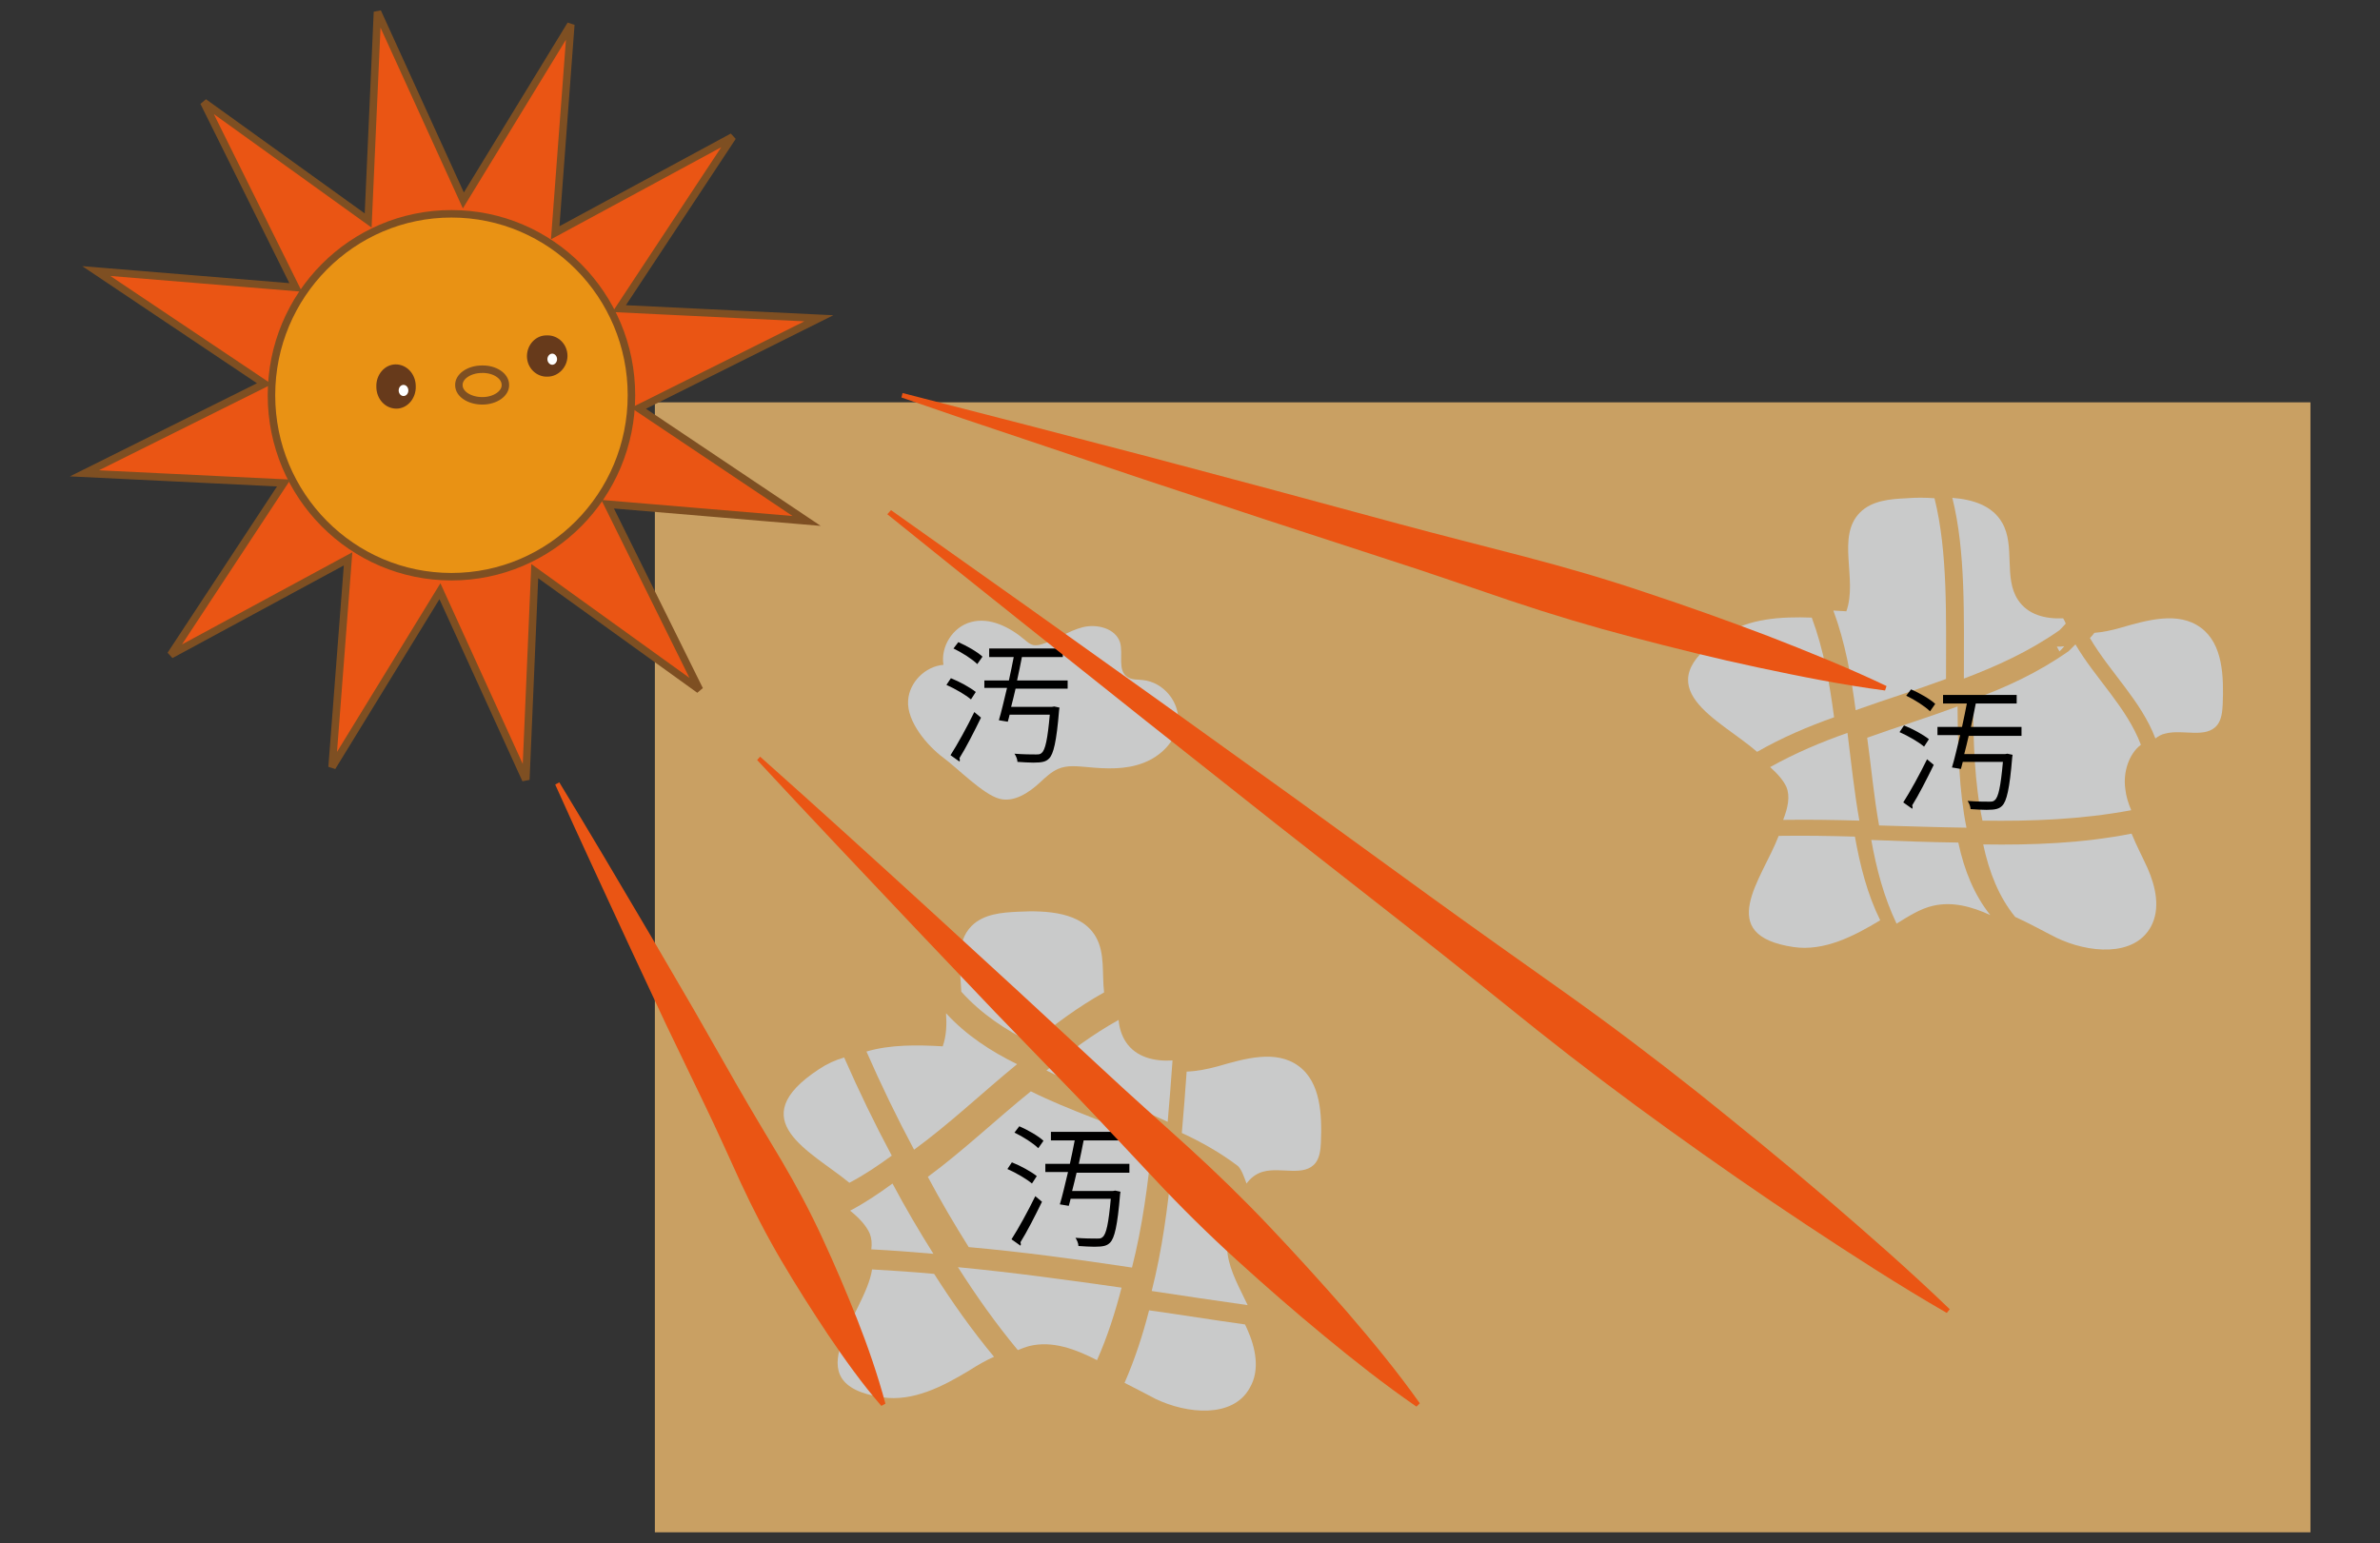 <?xml version="1.0" encoding="utf-8"?>
<!-- Generator: Adobe Illustrator 21.0.2, SVG Export Plug-In . SVG Version: 6.00 Build 0)  -->
<svg version="1.1" id="レイヤー_1" xmlns="http://www.w3.org/2000/svg" xmlns:xlink="http://www.w3.org/1999/xlink" x="0px"
	 y="0px" width="640px" height="415px" viewBox="0 0 640 415" style="enable-background:new 0 0 640 415;" xml:space="preserve">
<rect x="0" y="0" width="640" height="415" fill="#333333" stroke="none"/>
<style type="text/css">
	.st0{fill:#C9A063;}
	.st1{fill:#C9CACA;}
	.st2{fill:#EA5514;stroke:#7E4F22;stroke-width:2.014;}
	.st3{fill:#E99214;stroke:#7E4F22;stroke-width:2.014;}
	.st4{fill:#673A1B;}
	.st5{fill:none;stroke:#7E4F22;stroke-width:2.014;}
	.st6{fill:#FFFFFF;}
	.st7{fill:#EA5514;}
	.st8{fill:none;}
</style>
<g>
	<rect x="176.1" y="108.2" class="st0" width="445.2" height="303.9"/>
	<g>
		<path class="st1" d="M254.4,272.5c0.2,3.1,0.1,6.1-0.9,8.9c-6.8-0.4-14.1-0.5-20.5,1.4c3.9,8.9,8.2,17.8,12.8,26.4
			c9.6-7,18.3-15.3,27.7-23C266.4,282.7,259.8,278.4,254.4,272.5z"/>
		<path class="st1" d="M294.7,252c-3.8-6.7-13.2-7.2-20.9-6.8c-4.4,0.2-9.3,0.6-12.5,3.8c-4.4,4.4-3.1,11.1-2.8,17.7
			c5.4,6,11.9,10.3,19,13.8c6.1-5,12.4-9.7,19.4-13.6C296.3,261.9,297.2,256.4,294.7,252z"/>
		<path class="st1" d="M257.6,340.8c4.9,7.7,10.2,15.2,16.1,22.3c1-0.4,2-0.8,3.1-1.1c6.2-1.5,12.3,0.8,18.2,3.8
			c2.8-6.3,4.9-12.9,6.6-19.5C286.9,344.2,272.3,342.2,257.6,340.8z"/>
		<path class="st1" d="M335.4,357.5c-0.2-0.4-0.4-0.9-0.6-1.3c-8.6-1.2-17.2-2.6-25.8-3.8c-1.7,6.6-3.8,13.1-6.6,19.5
			c2.8,1.4,5.6,2.9,8.3,4.3c8.5,4.1,20.9,5.3,25.4-3C338.9,368.4,337.6,362.4,335.4,357.5z"/>
		<path class="st1" d="M302.8,280.3c-1.2-1.8-1.8-3.8-2-6c-7,3.9-13.3,8.6-19.4,13.6c10.4,5.2,22,8.8,32.6,13.8
			c0.5-5.5,0.9-11,1.3-16.5C310.3,285.5,305.5,284.3,302.8,280.3z"/>
		<path class="st1" d="M249.5,316.5c3.4,6.4,7.1,12.7,11,18.9c14.6,1.3,29.3,3.3,43.9,5.5c2.8-11,4.3-22.3,5.4-33.6
			c-10.6-5-22.2-8.6-32.6-13.8C267.8,301.1,259,309.5,249.5,316.5z"/>
		<path class="st1" d="M315.1,313.6c-1.1,11.3-2.6,22.6-5.4,33.6c8.6,1.3,17.2,2.6,25.8,3.8c-2.1-4.5-4.7-8.9-5.4-13.8
			c-0.5-3.4,0.3-7.3,2.3-10c-0.7-2-1.3-3.7-2.3-4.7C325.6,319,320.5,316.2,315.1,313.6z"/>
		<path class="st1" d="M349.2,286.7c-6.1-4.5-14.5-2-21.8,0.1c-2.6,0.7-5.5,1.3-8.3,1.4c-0.4,5.5-0.8,11-1.3,16.5
			c5.4,2.5,10.5,5.4,15.1,8.9c1,1,1.6,2.8,2.3,4.7c1.1-1.5,2.6-2.7,4.5-3.2c4.8-1.3,11.1,1.5,14.1-2.4c1.1-1.5,1.3-3.5,1.4-5.4
			C355.5,299.9,355.2,291.1,349.2,286.7z"/>
		<path class="st1" d="M227,284.4c-2.4,0.7-4.6,1.7-6.7,3.1c-21.1,13.8-2.2,22.1,8.1,30.6c4-2.1,7.7-4.6,11.4-7.3
			C235.2,302.2,230.9,293.3,227,284.4z"/>
		<path class="st1" d="M234.5,341.4c-1.7,12-21.6,30.8,2.8,34.4c8.2,1.2,16.2-2.9,23.3-7.2c2.2-1.4,4.4-2.7,6.7-3.7
			c-5.9-7.1-11.2-14.6-16.1-22.3C245.7,342.1,240.1,341.7,234.5,341.4z"/>
		<path class="st1" d="M228.6,325.6c2.5,2,4.4,4.1,5.3,6.2c0.5,1.3,0.6,2.7,0.4,4.2c5.6,0.3,11.1,0.7,16.7,1.2
			c-3.9-6.2-7.6-12.5-11-18.9C236.3,321,232.6,323.5,228.6,325.6z"/>
		<g>
			<path d="M272.1,312.6c2.3,0.9,5.2,2.5,6.7,3.7l-1.3,2c-1.4-1.2-4.3-2.9-6.6-3.9L272.1,312.6z M272,333.3
				c1.8-2.8,4.4-7.5,6.4-11.6l1.8,1.5c-1.8,3.7-4.1,8.2-5.8,10.9c0.1,0.2,0.1,0.4,0.1,0.5c0,0.1,0,0.3-0.1,0.4L272,333.3z
				 M279.2,308.8c-1.3-1.3-4.1-3.1-6.4-4.2l1.3-1.7c2.3,1,5.1,2.6,6.5,3.9L279.2,308.8z M303.6,315.4h-14.1
				c-0.4,1.7-0.8,3.4-1.2,4.9h11l0.6-0.1l1.4,0.3c0,0.2-0.1,0.5-0.1,0.7c-0.7,8.5-1.5,11.8-2.7,13c-0.8,0.8-1.7,1.1-4.2,1.1
				c-1.2,0-2.7-0.1-4.3-0.2c0-0.7-0.4-1.6-0.8-2.2c2.4,0.2,4.8,0.2,5.7,0.2c0.8,0,1.2,0,1.6-0.4c1-0.8,1.6-3.7,2.2-10.3h-10.8
				c-0.2,0.7-0.3,1.3-0.5,1.9l-2.4-0.4c0.7-2.3,1.4-5.4,2.2-8.7h-6.1v-2.2h6.6c0.5-2.2,0.9-4.3,1.3-6.3h-6.4v-2.3h19.8v2.3h-11
				c-0.4,2-0.8,4.1-1.3,6.3h13.6V315.4z"/>
		</g>
	</g>
	<g>
		<polygon class="st2" points="188.1,185.5 143.8,153.6 141.4,209.7 118.3,159 89.3,206.3 93.6,150.3 45.9,176.1 76.3,129.9 
			22.7,127.3 71.1,103.2 25.9,72.9 79.5,77.3 54.8,27.5 99,59.3 101.5,3.2 124.6,53.9 153.5,6.6 149.3,62.6 197,36.8 166.5,83 
			220.2,85.6 171.7,109.8 216.9,140.1 163.4,135.6 		"/>
		<ellipse class="st3" cx="121.4" cy="106.3" rx="48.4" ry="48.8"/>
		<path class="st4" d="M141.7,95.8c0,3.1,2.5,5.6,5.5,5.5c3,0,5.4-2.6,5.4-5.6c0-3.1-2.5-5.6-5.5-5.5
			C144.1,90.1,141.7,92.7,141.7,95.8z"/>
		<path class="st4" d="M101.2,104c0,3.3,2.4,5.9,5.4,5.9c2.9,0,5.3-2.7,5.2-6c0-3.3-2.4-5.9-5.4-5.9C103.5,98,101.1,100.7,101.2,104
			z"/>
		<path class="st5" d="M123.4,103.6c0,2.4,2.9,4.2,6.3,4.2c3.5,0,6.3-2,6.2-4.3c0-2.4-2.9-4.3-6.3-4.2
			C126.1,99.3,123.3,101.3,123.4,103.6z"/>
		<path class="st6" d="M147.2,96.6c0,0.8,0.6,1.5,1.3,1.5c0.7,0,1.3-0.7,1.3-1.5c0-0.8-0.6-1.5-1.3-1.5
			C147.8,95.1,147.2,95.8,147.2,96.6z"/>
		
			<ellipse transform="matrix(1 -1.209611e-02 1.209611e-02 1 -1.262 1.321)" class="st6" cx="108.5" cy="105" rx="1.3" ry="1.5"/>
	</g>
	<g>
		<path class="st7" d="M150.4,210.4c8.2,13.5,16.2,27,24.2,40.6l11.9,20.4l11.7,20.5c3.9,6.8,8,13.6,12,20.3c4,6.8,7.7,13.7,11,20.9
			c3.3,7.1,6.4,14.4,9.3,21.7c2.9,7.4,5.5,14.9,7.6,22.7l-1.1,0.6c-5.3-6.1-9.9-12.6-14.3-19.1c-4.4-6.6-8.6-13.2-12.6-20
			c-4-6.8-7.6-13.8-10.9-20.9c-3.3-7.2-6.5-14.4-9.9-21.4L179,275.3l-10-21.4c-6.6-14.3-13.3-28.6-19.7-42.9L150.4,210.4z"/>
	</g>
	<g>
		<path class="st7" d="M204.4,203.5c15.5,13.8,30.8,27.7,46.1,41.7l22.9,21l22.8,21.1c7.6,7.1,15.3,13.9,23,20.9
			c7.7,7,15.1,14.2,22.2,21.7c7.1,7.5,14.1,15.2,20.9,23c6.8,7.9,13.4,15.9,19.5,24.5l-0.9,0.9c-8.7-6-16.8-12.4-24.8-19
			c-8-6.6-15.8-13.4-23.5-20.4c-7.7-7-15-14.2-22.1-21.8c-7.1-7.5-14.1-15.1-21.3-22.6l-21.6-22.3l-21.4-22.5
			c-14.2-15-28.5-30.1-42.6-45.3L204.4,203.5z"/>
	</g>
	<g>
		<path class="st1" d="M476,206.3c2,1.8,3.6,3.6,4.4,5.4c1,2.5,0.4,5.5-0.9,8.8c6.8-0.1,13.6,0,20.5,0.2c-1.4-7.8-2.2-15.7-3.2-23.6
			C489.7,199.6,482.8,202.5,476,206.3z"/>
		<path class="st1" d="M478.3,224.8c-4.5,11.7-17.5,26.7,4,29.9c8.2,1.2,16.2-2.9,23.3-7.2c-3.5-7.1-5.4-14.7-6.8-22.5
			C492,224.8,485.2,224.7,478.3,224.8z"/>
		<path class="st1" d="M463.5,170.8c-21.7,14.2-1.1,22.6,9,31.4c6.8-3.9,13.7-6.8,20.7-9.3c-1.2-9.1-2.8-18.2-6-26.8
			C478.9,165.8,470.4,166.3,463.5,170.8z"/>
		<path class="st1" d="M555.1,173.8c-0.7,0.1-1.3,0.1-2,0.1c0.2,0.4,0.5,0.9,0.7,1.3C554.2,174.8,554.7,174.3,555.1,173.8z"/>
		<path class="st1" d="M554.8,166.3c-4.9,0.2-9.5-1-12.1-4.9c-4-5.9-0.7-14.6-4.3-20.8c-2.6-4.6-7.9-6.3-13.4-6.7
			c3.6,14.4,3.1,31.8,3.1,48.6c8.7-3.3,17.4-7.2,25.7-13c0.5-0.5,1.1-1.1,1.7-1.8C555.3,167.2,555.1,166.8,554.8,166.3z"/>
		<path class="st1" d="M520.2,134c-2.5-0.2-5.1-0.2-7.5,0c-4.4,0.2-9.3,0.6-12.5,3.8c-6.5,6.5-0.6,17.9-3.7,26.6
			c-1.1-0.1-2.3-0.1-3.5-0.2c3.2,8.6,4.8,17.7,6,26.8c8.1-2.9,16.2-5.4,24.3-8.4C523.3,165.8,523.8,148.4,520.2,134z"/>
		<path class="st1" d="M526.4,190c-8.1,3-16.2,5.5-24.3,8.4c1.1,7.9,1.8,15.9,3.2,23.6c7.8,0.2,15.7,0.5,23.5,0.6
			C526.8,212.8,526.5,201.5,526.4,190z"/>
		<path class="st1" d="M503.2,225.9c1.4,7.8,3.4,15.4,6.8,22.5c0,0,0,0,0,0c3.1-1.9,6.3-4,9.8-4.8c5.2-1.2,10.4,0.2,15.4,2.5
			c-4.3-5.4-7-12-8.6-19.5C518.8,226.5,511,226.2,503.2,225.9z"/>
		<path class="st1" d="M533.3,227.1c1.6,7.5,4.2,14.1,8.6,19.5c3.8,1.7,7.5,3.8,11.1,5.6c8.5,4.1,20.9,5.3,25.4-3
			c2.6-4.8,1.3-10.7-0.9-15.7c-1.4-3.1-3-6.1-4.3-9.3C559.9,226.8,546.6,227.3,533.3,227.1z"/>
		<path class="st1" d="M556.3,175.1c-8.4,5.9-17,9.8-25.7,13c0,11.5,0.4,22.8,2.5,32.6c13.3,0.2,26.6-0.3,40-2.8
			c-0.8-1.9-1.4-3.8-1.6-5.8c-0.6-4.3,0.9-9.3,4.2-11.8c-3.8-10.1-12.3-17.9-17.6-27C557.4,174,556.8,174.6,556.3,175.1z"/>
		<path class="st1" d="M591.8,168.8c-6.1-4.5-14.5-2-21.8,0.1c-2.1,0.6-4.4,1.1-6.8,1.3c-0.4,0.5-0.8,1-1.2,1.4
			c5.3,9.1,13.8,16.9,17.6,27c0.8-0.6,1.6-1.1,2.6-1.3c4.8-1.3,11.1,1.5,14.1-2.4c1.1-1.5,1.3-3.5,1.4-5.4
			C598,182,597.8,173.2,591.8,168.8z"/>
		<g>
			<path d="M512,195.1c2.3,0.9,5.2,2.5,6.7,3.7l-1.3,2c-1.4-1.2-4.3-2.9-6.6-3.9L512,195.1z M511.8,215.8c1.8-2.8,4.4-7.5,6.4-11.6
				l1.8,1.5c-1.8,3.7-4.1,8.2-5.8,10.9c0.1,0.2,0.1,0.4,0.1,0.5s0,0.3-0.1,0.4L511.8,215.8z M519,191.3c-1.3-1.3-4.1-3.1-6.4-4.2
				l1.3-1.7c2.3,1,5.1,2.6,6.5,3.9L519,191.3z M543.5,197.9h-14.1c-0.4,1.7-0.8,3.4-1.2,4.9h11l0.6-0.1l1.4,0.3
				c0,0.2-0.1,0.5-0.1,0.7c-0.7,8.5-1.5,11.8-2.7,13c-0.8,0.8-1.7,1.1-4.2,1.1c-1.2,0-2.7-0.1-4.3-0.2c0-0.7-0.4-1.6-0.8-2.2
				c2.4,0.2,4.8,0.2,5.7,0.2c0.8,0,1.2,0,1.6-0.4c1-0.8,1.6-3.7,2.2-10.3h-10.8c-0.2,0.7-0.3,1.3-0.5,1.9l-2.4-0.4
				c0.7-2.3,1.4-5.4,2.2-8.7h-6.1v-2.2h6.6c0.5-2.2,0.9-4.3,1.3-6.3h-6.4v-2.3h19.8v2.3h-11c-0.4,2-0.8,4.1-1.3,6.3h13.6V197.9z"/>
		</g>
	</g>
	<g>
		<path class="st7" d="M242.7,105.7l16.7,4.3l16.7,4.3l33.4,8.7l33.4,8.9l33.3,9c11.1,3,22.3,5.8,33.4,8.7
			c11.1,2.9,22.2,6.1,33.1,9.8c10.9,3.6,21.8,7.5,32.6,11.6c10.8,4.2,21.5,8.5,32,13.5l-0.4,1.2c-11.5-1.5-22.9-3.8-34.2-6.2
			c-11.3-2.4-22.5-5.2-33.6-8.1c-11.1-2.9-22.1-6.2-33.1-9.9c-10.9-3.7-21.8-7.5-32.7-11l-32.8-10.7L307.8,129l-32.7-11l-16.4-5.5
			l-16.3-5.6L242.7,105.7z"/>
	</g>
	<path class="st1" d="M244.2,188.4c0.3-4.9,4.6-9.2,9.5-9.6c-0.8-4.9,2.5-10.2,7.4-11.5c5.1-1.4,10.5,1.4,14.5,4.8
		c0.7,0.6,1.4,1.2,2.3,1.4c0.7,0.1,1.4,0,2.1-0.2c3.9-1.1,7.2-3.6,11.1-4.6c3.9-1,8.9,0.3,10.1,4.1c0.9,3.2-0.8,7.5,2,9.3
		c1.2,0.8,2.7,0.6,4.1,0.8c5.5,0.5,10,5.9,9.5,11.4c-0.5,5-4.6,9.1-9.4,10.9c-4.7,1.8-9.9,1.6-15,1.1c-2.6-0.2-5.4-0.6-7.9,0.5
		c-1.8,0.8-3.3,2.2-4.8,3.6c-3,2.8-7.1,5.5-11,4.4c-4.4-1.2-11.2-8.2-15-11C249.4,200.6,243.8,194.1,244.2,188.4z"/>
	<g>
		<path d="M255.7,182.4c2.3,0.9,5.2,2.5,6.7,3.7l-1.3,2c-1.4-1.2-4.3-2.9-6.6-3.9L255.7,182.4z M255.6,203.1
			c1.8-2.8,4.4-7.5,6.4-11.6l1.8,1.5c-1.8,3.7-4.1,8.2-5.8,10.9c0.1,0.2,0.1,0.4,0.1,0.5s0,0.3-0.1,0.4L255.6,203.1z M262.8,178.6
			c-1.3-1.3-4.1-3.1-6.4-4.2l1.3-1.7c2.3,1,5.1,2.6,6.5,3.9L262.8,178.6z M287.2,185.2h-14.1c-0.4,1.7-0.8,3.4-1.2,4.9h11l0.6-0.1
			l1.4,0.3c0,0.2-0.1,0.5-0.1,0.7c-0.7,8.5-1.5,11.8-2.7,13c-0.8,0.8-1.7,1.1-4.2,1.1c-1.2,0-2.7-0.1-4.3-0.2c0-0.7-0.4-1.6-0.8-2.2
			c2.4,0.2,4.8,0.2,5.7,0.2c0.8,0,1.2,0,1.6-0.4c1-0.8,1.6-3.7,2.2-10.3h-10.8c-0.2,0.7-0.3,1.3-0.5,1.9l-2.4-0.4
			c0.7-2.3,1.4-5.4,2.2-8.7h-6.1V183h6.6c0.5-2.2,0.9-4.3,1.3-6.3H266v-2.3h19.8v2.3h-11c-0.4,2-0.8,4.1-1.3,6.3h13.6V185.2z"/>
	</g>
	<g>
		<path class="st7" d="M239.6,137.2l18.2,12.9L276,163l36.3,25.9l36.2,26l36.1,26.2c12,8.7,24.2,17.3,36.3,25.9
			c12.1,8.6,24,17.6,35.6,26.8c11.6,9.3,23.2,18.7,34.5,28.4c11.3,9.7,22.5,19.5,33.3,29.9l-0.8,1c-13-7.5-25.5-15.6-37.9-23.8
			c-12.4-8.2-24.6-16.7-36.7-25.4c-12.1-8.7-23.9-17.6-35.6-26.9c-11.6-9.3-23.2-18.7-34.9-27.8l-35.1-27.5l-35-27.7l-34.9-27.8
			l-17.4-13.9l-17.4-14L239.6,137.2z"/>
	</g>
</g>
<rect class="st8" width="640" height="415"/>
</svg>
